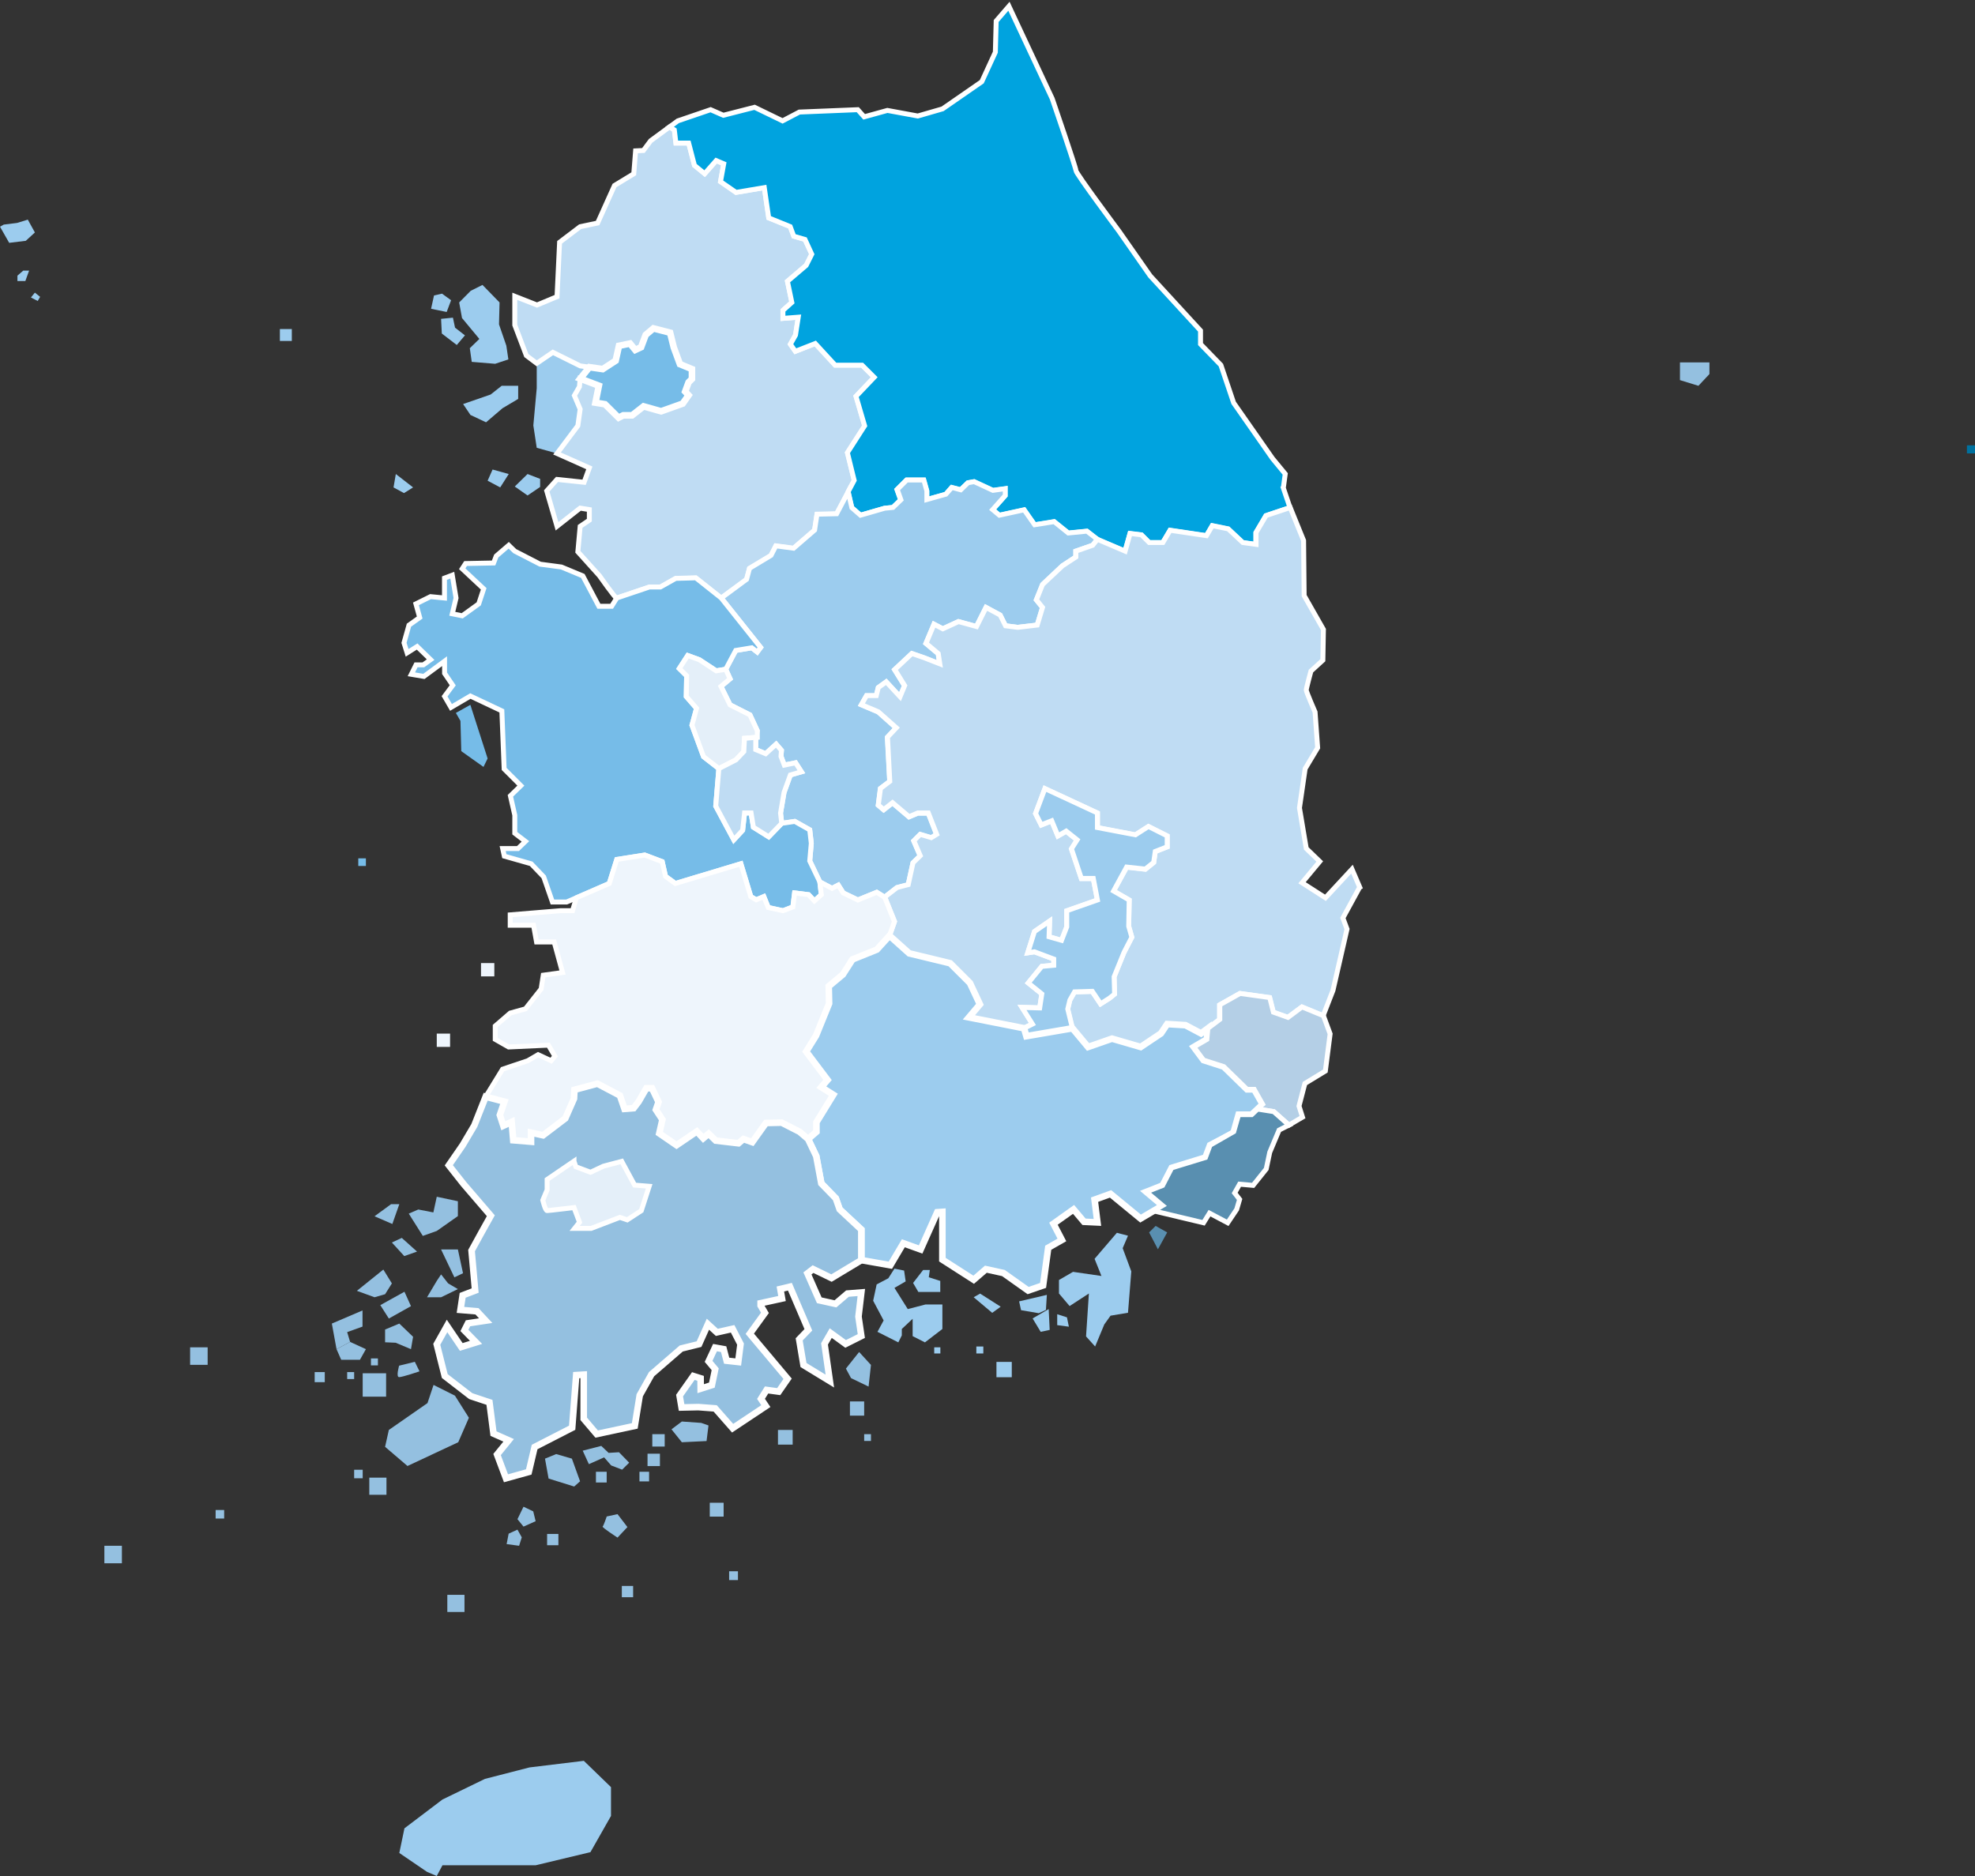 <svg width="300" height="285" viewBox="0 0 300 285" fill="none" xmlns="http://www.w3.org/2000/svg">
<rect x="0" y="0" width="300" height="285" fill="#333333" stroke="none"/>
<g clip-path="url(#clip0_71_165)">
<path d="M255.185 55.058V57.747L257.988 58.611L259.661 56.827V55.058H255.185Z" fill="#94C0E0"/>
<path d="M300 67.652H298.773V68.878H300V67.652Z" fill="#00719F"/>
<path d="M81.529 55.183V58.973L81.013 64.629L81.529 68.028L84.625 68.892L87.79 64.671L88.138 62.163L87.26 60.087L88.027 58.736L88.138 57.524L89.533 55.782L88.138 55.587L83.983 53.511L81.529 55.183Z" fill="#9CCCEE"/>
<path d="M78.712 58.611V60.603L76.342 62.01L73.832 64.155L71.462 63.041L70.346 61.383L74.529 59.934L76.203 58.611H78.712Z" fill="#9CCCEE"/>
<path d="M75.882 45.947L73.288 43.286L71.504 44.177L69.747 45.947L70.179 48.315L72.814 51.491L71.364 52.898L71.657 54.974L75.213 55.267L77.22 54.598L76.914 52.522L75.798 49.276L75.882 45.947Z" fill="#9CCCEE"/>
<path d="M67 48.44L68.799 48.259L69.119 49.778L70.625 50.948L69.384 52.411L67.111 50.669L67 48.44Z" fill="#9CCCEE"/>
<path d="M65.926 44.888L65.48 46.908L66.679 47.159L67.85 47.395L68.52 45.612L67.139 44.609L65.926 44.888Z" fill="#9CCCEE"/>
<path d="M0.572 34.119L2.594 33.868L4.225 33.366L5.299 35.317L3.918 36.584L1.394 36.891L0 34.439L0.572 34.119Z" fill="#9CCCEE"/>
<path d="M3.528 41.112L2.649 41.879V42.7H3.849L4.42 41.112H3.528Z" fill="#9CCCEE"/>
<path d="M5.299 44.456L4.699 45.194L5.731 45.724L6.093 45.097L5.299 44.456Z" fill="#9CCCEE"/>
<path d="M82.045 72.751L80.135 72.013L78.197 73.907L80.135 75.273L82.045 73.977V72.751Z" fill="#9CCCEE"/>
<path d="M77.276 72.013L74.822 71.33L74.069 73.03L75.98 74.047L77.276 72.013Z" fill="#9CCCEE"/>
<path d="M62.747 74.047L60.125 72.013L59.777 74.047L61.366 74.91L62.747 74.047Z" fill="#9CCCEE"/>
<path d="M44.327 49.987H42.515V51.798H44.327V49.987Z" fill="#9CCCEE"/>
<path d="M130.039 60.199L132.8 57.301L130.96 55.462H126.874L123.848 52.174L120.823 53.358L120.07 52.285L120.85 50.892L121.269 48.176L118.94 48.357V47.145L120.293 45.933L119.623 42.728L122.468 40.304L123.319 38.605L122.287 36.362L120.586 35.874L120.042 34.411L116.779 33.088L116.11 28.49L111.815 29.215L109.458 27.585L109.946 24.868L108.803 24.38L107.046 26.373L105.498 25.105L104.62 21.719H102.682L102.445 19.727L101.72 19.267L98.833 21.385L97.732 22.862L96.546 22.918L96.268 26.401L93.34 28.184L90.774 33.882L88.124 34.439L85.001 36.807L84.611 45.069L81.571 46.337L78.197 45.013V49.388L79.953 54.013L81.529 55.197L83.983 53.525L88.138 55.587L89.533 55.782L91.555 56.075L93.521 54.793L94.009 52.536L95.682 52.188L96.477 53.177L97.369 52.759L98.066 50.892L99.238 49.903L101.761 50.558L102.319 52.815L103.253 55.337L105.08 56.089V57.58L104.564 58.095L104.048 59.502L104.564 60.059L103.672 61.327L100.395 62.497L97.718 61.745L95.989 63.096H94.636L93.939 63.473L91.875 61.411L90.425 61.174L90.941 58.596L88.124 57.524L88.013 58.75L87.246 60.087L88.124 62.163L87.776 64.671L84.611 68.892L89.519 71.079L88.724 73.267L84.611 72.835L83.049 74.576L84.611 79.954L88.124 77.195L89.519 77.418V79.02L88.124 79.968L87.776 83.827L91.053 87.463C91.053 87.463 93.451 90.876 93.674 90.876L98.624 89.204H100.297L102.626 87.895L105.68 87.825L109.542 90.876L113.405 88.048L113.837 86.376L117.114 84.412L117.839 82.963L120.53 83.325L123.737 80.567L124.099 78.171L127.083 78.101L128.84 74.771L129.774 73.002L128.743 68.794L131.364 64.713L130.053 60.24L130.039 60.199Z" fill="#BFDCF3" stroke="white" stroke-width="0.75" stroke-miterlimit="10"/>
<path d="M90.453 61.174L91.903 61.411L93.967 63.459L94.664 63.096H96.017L97.76 61.731L100.423 62.483L103.7 61.313L104.592 60.045L104.076 59.488L104.592 58.081L105.108 57.566V56.075L103.281 55.323L102.347 52.787L101.789 50.544L99.252 49.889L98.08 50.878L97.383 52.745L96.491 53.163L95.696 52.188L94.023 52.536L93.521 54.793L91.555 56.075L89.533 55.782L88.138 57.524L90.969 58.597L90.453 61.174Z" fill="#76BCE8" stroke="white" stroke-miterlimit="10"/>
<path d="M194.948 74.047L195.227 71.999L193.288 69.644L187.39 61.202L185.452 55.462L182.357 52.272V50.224L174.715 41.907L169.974 35.122C169.974 35.122 163.435 26.359 163.435 25.913C163.435 25.467 159.837 15.004 159.837 15.004L153.256 0.947L151.318 3.19L151.192 7.927L149.129 12.413L143.175 16.537L139.41 17.624L134.794 16.774L131.267 17.749L130.291 16.662L121.422 17.024L118.871 18.362L114.618 16.3L109.877 17.512L107.939 16.662L102.961 18.362L101.706 19.282L102.431 19.741L102.668 21.733H104.606L105.485 25.119L107.032 26.387L108.789 24.394L109.933 24.882L109.445 27.599L111.801 29.229L116.096 28.504L116.765 33.102L120.028 34.425L120.572 35.888L122.273 36.376L123.305 38.619L122.454 40.318L119.61 42.742L120.279 45.947L118.926 47.159V48.371L121.255 48.19L120.837 50.906L120.056 52.3L120.809 53.372L123.835 52.188L126.86 55.476H130.946L132.786 57.315L130.026 60.213L131.336 64.685L128.715 68.767L129.747 72.974L128.812 74.743L129.37 77.14L130.695 78.282L134.348 77.223L135.617 77.098L136.802 75.955L136.245 74.381L137.695 72.932H140.288L140.762 74.59V75.914L143.649 75.106L144.541 74.075L145.908 74.423L147.009 73.364L147.943 73.197L150.788 74.52L152.656 74.27V75.315L150.746 77.46L151.764 78.31L155.543 77.488L157.132 79.759L160.102 79.271L162.25 80.999L165.08 80.72L166.67 81.96L170.881 83.757L171.634 81.068L173.363 81.277L174.534 82.448H176.612L177.713 80.581L183.235 81.403L184.127 79.884L186.54 80.372L188.757 82.448L190.765 82.726V80.929L192.284 78.352L195.952 77.126L194.92 74.075L194.948 74.047Z" fill="#00A3DF" stroke="white" stroke-width="0.75" stroke-miterlimit="10"/>
<path d="M165.108 80.692L162.278 80.971L160.13 79.243L157.16 79.717L155.571 77.446L151.806 78.268L150.788 77.418L152.698 75.273V74.228L150.83 74.493L147.971 73.169L147.037 73.336L145.936 74.409L144.583 74.047L143.677 75.078L140.79 75.886V74.576L140.33 72.918H137.737L136.286 74.367L136.844 75.928L135.645 77.084L134.376 77.209L130.709 78.268L129.398 77.126L128.84 74.716L127.084 78.045L124.1 78.115L123.737 80.525L120.544 83.284L117.853 82.921L117.114 84.37L113.851 86.335L113.405 88.006L109.556 90.848L115.538 98.358L115.022 99.054L114.2 98.413L111.759 98.817L110.239 101.673L110.895 103.122L109.514 104.279L110.895 107.079L113.921 108.611L115.036 111.021L114.799 112.025V113.877L116.305 114.504L117.895 113.055L118.703 113.989L118.634 114.908L119.136 116.232L120.851 115.884L121.729 117.249L120.056 117.736L119.094 120.397L118.564 123.532L118.745 125.078L120.725 124.786L122.998 126.068L123.235 128.116L122.998 130.79L124.532 133.981L126.386 134.956L127.335 134.468L128.087 135.653L130.305 136.725L133.177 135.555L134.376 136.307L136.231 134.859L137.946 134.427L138.671 131.111L139.772 130.038L138.796 127.767L139.772 126.792L141.446 127.294L142.268 126.792L140.999 123.546H139.396L138.071 124.103L135.561 121.972L134.223 123.031L133.4 122.334L133.721 119.798L135.143 118.74L134.781 112.025L136.119 110.59L133.4 108.165L130.834 107.079L131.615 105.7H133.093L133.4 104.474L134.599 103.596L136.691 105.867L137.388 104.181L135.882 101.743L138.49 99.305L140.358 99.946L142.728 100.879L142.505 99.305L140.637 97.745L141.864 94.833L143.203 95.529L145.573 94.429L148.306 95.181L149.756 92.283L151.903 93.44L152.726 95.07L154.581 95.306L157.551 94.958L158.359 92.283L157.425 91.127L158.359 88.8L161.371 85.958L163.407 84.621V83.729L165.973 82.838L166.698 81.932L165.108 80.692Z" fill="#9CCCEE" stroke="white" stroke-width="0.75" stroke-miterlimit="10"/>
<path d="M71.448 107.079L69.245 108.305L69.942 109.517L70.068 114.114L73.442 116.51L74.069 115.229L71.448 107.079Z" fill="#76BCE8"/>
<path d="M124.532 133.981L122.998 130.79L123.235 128.116L122.998 126.068L120.725 124.786L118.745 125.078L116.765 127.126L114.437 125.664L114.088 123.504H113.098L112.805 126.137L111.467 127.586L108.72 122.459L109.194 116.761L106.865 114.95L105.108 110.172L105.805 107.608L104.244 105.811L104.3 102.662L103.184 101.562L104.467 99.584L106.224 100.224L108.789 101.91L110.24 101.673L111.759 98.817L114.2 98.413L115.022 99.054L115.538 98.358L109.556 90.848L105.694 87.783L102.64 87.867L100.312 89.177H98.638L93.688 90.848L92.907 92.102H90.969L88.529 87.491L85.28 86.139L82.045 85.708L78.197 83.729L77.276 82.838L75.38 84.468L74.976 85.526L70.723 85.61L70.207 86.404L73.47 89.455L72.717 91.74L70.207 93.551L68.701 93.245L69.273 90.848L68.701 87.379L67.516 87.825V90.848L65.397 90.639L63.179 91.74L63.751 93.816L62.12 94.972L61.367 97.661L61.841 99.18L63.361 98.218L65.41 100.21L64.309 101.005H63.193L62.482 102.439L64.392 102.76L67.53 100.447V102.286L68.771 104.111L67.53 105.783L68.506 107.469L71.448 105.741L76.231 107.998L76.579 116.817L79.117 119.353L77.528 120.899L78.197 123.852V126.583L79.814 127.823L78.685 128.91H76.356L76.607 130.066L80.679 131.222L82.589 133.215L83.914 137.032H86.075L92.545 134.218L93.688 130.568L95.278 130.317L97.941 129.899L100.59 130.902L101.092 133.131L102.584 134.218L112.54 131.222L114.046 136.21L114.869 136.697L116.026 136.21L116.696 137.868L118.94 138.355L120.432 137.784L120.697 135.653L122.817 135.917L123.709 136.865L124.755 135.917L124.532 133.981Z" fill="#76BCE8" stroke="white" stroke-width="0.75" stroke-miterlimit="10"/>
<path d="M55.58 130.4H54.423V131.557H55.58V130.4Z" fill="#76BCE8"/>
<path d="M110.239 101.673L110.895 103.122L109.514 104.278L110.895 107.079L113.921 108.611L115.036 111.021V112.011L113.084 112.164L112.986 114.17L111.787 115.438L109.194 116.761L106.865 114.95L105.108 110.172L105.805 107.608L104.244 105.811L104.299 102.662L103.184 101.562L104.467 99.584L106.224 100.224L108.789 101.91L110.239 101.673Z" fill="#E4EFF9" stroke="white" stroke-width="0.75" stroke-miterlimit="10"/>
<path d="M114.799 112.025V113.877L116.305 114.504L117.894 113.055L118.703 113.989L118.633 114.908L119.135 116.232L120.851 115.884L121.729 117.249L120.056 117.737L119.094 120.397L118.564 123.532L118.745 125.078L116.765 127.126L114.436 125.664L114.088 123.504H113.098L112.805 126.137L111.466 127.586L108.719 122.459L109.194 116.761L111.787 115.438L112.986 114.17L113.084 112.164L114.799 112.025Z" fill="#BFDCF3" stroke="white" stroke-width="0.75" stroke-miterlimit="10"/>
<path d="M206.549 134.803L205.364 132.044L201.334 136.391L197.778 134.106L200.469 130.874L198.42 128.896L197.388 122.738L198.252 116.775L200.149 113.599L199.758 108.179C199.758 108.179 198.42 105.1 198.42 104.836C198.42 104.571 199.131 101.952 199.131 101.952L200.943 100.294L201.027 95.627L198.099 90.486L198.015 82.113L195.979 77.098L192.312 78.324L190.792 80.901V82.698L188.784 82.42L186.567 80.344L184.155 79.856L183.263 81.375L177.741 80.553L176.639 82.42H174.562L173.391 81.249L171.662 81.04L170.909 83.729L166.698 81.932L165.972 82.838L163.421 83.729V84.621L161.385 85.958L158.359 88.8L157.425 91.127L158.359 92.283L157.55 94.958L154.594 95.306L152.74 95.07L151.931 93.44L149.784 92.283L148.334 95.181L145.601 94.429L143.216 95.529L141.878 94.833L140.665 97.731L142.519 99.291L142.756 100.851L140.372 99.918L138.517 99.277L135.91 101.715L137.416 104.153L136.718 105.839L134.627 103.582L133.414 104.446L133.107 105.672H131.629L130.848 107.051L133.414 108.138L136.147 110.562L134.808 111.983L135.157 118.698L133.748 119.77L133.414 122.292L134.236 123.003L135.575 121.944L138.085 124.075L139.41 123.504H141.013L142.282 126.75L141.459 127.252L139.786 126.75L138.81 127.725L139.786 129.996L138.685 131.069L137.959 134.385L136.258 134.831L134.39 136.279L135.882 139.985L135.129 142.117L138.113 144.806L144.332 146.31L147.33 149.306L148.85 152.538L147.176 154.516L155.556 156.174L156.825 155.547L155.25 153.025L157.941 153.109L158.262 150.977L156.212 149.32L158.262 146.798L160.074 146.645V145.697L157.146 144.597L156.114 144.75L157.146 141.518L159.433 139.943L159.349 142.312L161.246 142.869L162.04 140.821V138.383L166.698 136.739L166.07 133.479H164.257L162.751 128.979L163.616 127.614L161.957 126.29L160.688 127.001L159.74 124.716L158.164 125.343L157.299 123.602L158.722 119.826L166.698 123.532V125.747L172.47 126.848L174.45 125.58L177.295 127.001V128.659L175.482 129.369L175.245 131.027L173.976 132.058L171.132 131.738L169.152 135.374L171.522 136.739L171.438 140.738L171.913 142.395L170.727 144.68L169.221 148.4L169.291 151.019L168.51 151.66L167.158 152.51L165.889 150.615L163.198 150.699L162.487 151.967L162.166 153.304L162.877 156.23L165.247 159.072L168.887 157.804L173.237 159.072L176.319 157.024L177.267 155.603L180.028 155.756L182.398 157.024L185.243 154.892V152.677L188.324 150.936L192.828 151.563L193.386 153.778L195.603 154.572L197.736 152.997L200.971 154.335L202.477 150.462L204.611 141.142L203.983 139.456L206.507 134.831L206.549 134.803Z" fill="#BFDCF3" stroke="white" stroke-width="0.75" stroke-miterlimit="10"/>
<path d="M162.514 151.939L163.226 150.685L165.917 150.601L167.186 152.496L168.524 151.646L169.305 151.019L169.235 148.386L170.741 144.68L171.927 142.382L171.452 140.724L171.522 136.725L169.152 135.36L171.132 131.724L173.976 132.03L175.245 131.013L175.482 129.355L177.295 128.645V126.987L174.45 125.552L172.47 126.82L166.698 125.719V123.504L158.722 119.798L157.3 123.588L158.164 125.315L159.754 124.688L160.702 126.987L161.957 126.263L163.616 127.586L162.752 128.951L164.257 133.451H166.07L166.698 136.725L162.04 138.355V140.807L161.246 142.855L159.349 142.312L159.433 139.93L157.132 141.518L156.114 144.75L157.132 144.597L160.06 145.697V146.645L158.248 146.812L156.184 149.333L158.248 150.991L157.927 153.123L155.236 153.053L156.825 155.575L155.557 156.216L155.905 157.414L162.905 156.216L162.194 153.29L162.514 151.939Z" fill="#9CCCEE" stroke="white" stroke-width="0.75" stroke-miterlimit="10"/>
<path d="M134.376 136.307L133.177 135.555L130.305 136.725L128.088 135.653L127.335 134.468L126.386 134.956L124.532 133.981L124.755 135.917L123.709 136.865L122.817 135.917L120.697 135.653L120.432 137.784L118.94 138.355L116.696 137.868L116.026 136.21L114.869 136.697L114.046 136.21L112.54 131.222L102.584 134.218L101.092 133.131L100.59 130.902L97.941 129.899L93.688 130.568L92.545 134.218L87.553 136.391L86.967 138.355H85.113L77.5 138.982V140.557H81.041L81.501 143.106H84.179L85.448 147.745L82.519 148.149L82.199 150.239L79.814 153.262L77.5 153.903L75.227 155.867V157.901L77.263 159.058L83.3 158.779L84.29 160.451L83.719 161.148L81.739 160.228L80.163 161.148L76.342 162.429L73.777 166.609L76.621 167.361L75.924 169.395L76.454 171.025L77.723 170.44L77.96 173.226L80.665 173.449V172.07L82.492 172.474L85.866 169.911L87.191 166.901L87.26 165.564L90.746 164.63L94.162 166.428L94.86 168.462L96.254 168.35L97.007 167.361L98.178 165.327H99.043L100.033 167.417L99.628 168.587L100.618 170.092L100.144 172.181L102.766 173.979L105.847 171.889L106.823 172.934L107.646 172.237L108.72 173.282L112.178 173.686L112.931 173.045L114.269 173.519L116.347 170.607L118.731 170.551L121.464 171.945L122.747 173.045L124.016 171.945V170.496L126.582 166.316L124.755 165.16L125.703 164.059L122.454 159.754L123.96 157.33L125.94 152.454L125.884 149.835L128.032 148.038L129.301 145.837L133.191 144.262L135.115 142.145L135.868 140.013L134.376 136.307Z" fill="#EEF5FC" stroke="white" stroke-width="0.75" stroke-miterlimit="10"/>
<path d="M68.366 157.024H66.344V159.044H68.366V157.024Z" fill="#EEF5FC"/>
<path d="M75.087 146.31H73.065V148.33H75.087V146.31Z" fill="#EEF5FC"/>
<path d="M134.934 194.194L133.163 195.127L132.633 197.607L134.223 200.602L133.288 202.33L136.454 203.932L136.984 202.873V201.898L138.629 200.351V202.984L140.497 203.932L143.147 201.898V198.178H140.567L137.89 198.875L135.868 195.656L137.569 194.667L137.332 193.023L135.868 192.731L134.934 194.194Z" fill="#9CCCEE"/>
<path d="M140.218 192.94H141.236L141.083 194.04L142.826 194.598V196.269H139.493L138.698 194.904L140.218 192.94Z" fill="#9CCCEE"/>
<path d="M142.84 204.684H141.906V205.618H142.84V204.684Z" fill="#9CCCEE"/>
<path d="M157.788 199.501L158.875 199L159.015 196.715L154.804 197.704L155.097 199.042L157.788 199.501Z" fill="#9CCCEE"/>
<path d="M159.293 198.875L156.853 200.296L158.08 202.33L159.447 202.037L159.293 198.875Z" fill="#9CCCEE"/>
<path d="M160.59 199.655V201.313L162.361 201.549L162.068 200.128L160.59 199.655Z" fill="#9CCCEE"/>
<path d="M148.877 196.52L147.901 197.077L150.718 199.446L152.001 198.512L148.877 196.52Z" fill="#9CCCEE"/>
<path d="M149.366 204.559H148.306V205.617H149.366V204.559Z" fill="#9CCCEE"/>
<path d="M153.688 206.899H151.36V209.226H153.688V206.899Z" fill="#9CCCEE"/>
<path d="M122.747 173.045L123.988 175.65L124.755 179.788L126.958 182.059L127.544 183.731L130.834 186.796V189.262V191.435L135.241 192.215L137.221 188.872L139.842 189.819L142.366 184.163L143.147 184.107V191.365L147.901 194.416L149.756 192.814L152.419 193.399L156.17 196.06L158.443 195.28L159.224 189.554L161.301 188.37L160.019 185.904L163.072 183.731L164.662 185.612L166.698 185.709L166.265 182.254L168.692 181.376L173.251 185.124L176.598 183.146L174.13 181.07L176.598 180.095L177.978 177.42L183.109 175.845L183.807 173.979L187.362 172.098L188.143 169.339H190.123L191.796 167.765L190.514 165.494H189.426L185.884 162.039L182.817 161.05L181.339 159.058L183.319 157.901L183.472 156.23L182.44 156.996L180.07 155.742L177.295 155.575L176.347 156.996L173.265 159.058L168.915 157.79L165.275 159.058L162.905 156.216L155.905 157.414L155.557 156.216L147.176 154.558L148.85 152.58L147.33 149.334L144.332 146.338L138.113 144.834L135.115 142.145L133.191 144.262L129.496 145.753L128.032 148.038L125.884 149.835L125.94 152.454L123.96 157.33L122.454 159.754L125.703 164.059L124.755 165.16L126.581 166.316L124.016 170.496V171.945L122.747 173.045Z" fill="#9CCCEE" stroke="white" stroke-miterlimit="10"/>
<path d="M160.855 194.458L162.989 193.218L167.311 193.845L166.265 191.24L169.654 187.283L171.341 187.729L170.532 189.624L171.843 193.149L171.341 199.432L168.692 199.878L167.743 201.201L166.349 204.559L164.969 203.026L165.401 196.506L162.473 198.415L160.855 196.506V194.458Z" fill="#9CCCEE"/>
<path d="M118.731 170.551L116.347 170.607L114.269 173.519L112.931 173.045L112.178 173.686L108.72 173.282L107.646 172.237L106.823 172.934L105.847 171.889L102.766 173.979L100.144 172.181L100.618 170.092L99.628 168.587L100.033 167.417L99.043 165.327H98.178L97.007 167.361L96.254 168.35L94.859 168.462L94.162 166.428L90.746 164.63L87.26 165.564L87.19 166.901L85.866 169.91L82.491 172.474L80.665 172.07V173.449L77.96 173.226L77.723 170.44L76.454 171.025L75.924 169.395L76.621 167.361L73.776 166.609L72.047 170.983L70.277 173.979L68.171 177.03L70.416 179.872L74.557 184.692L73.121 187.269L71.629 189.986L72.173 196.06L70.277 196.785L69.942 199L72.452 199.209L73.776 200.63L71.085 201.034L70.542 202.12L72.312 203.932L70.067 204.628L67.906 201.438L66.344 204.224L67.558 209.045L71.504 212.096L74.348 213.043L74.962 217.794L77.262 218.811L75.505 220.97L76.858 224.578L80.316 223.617L81.209 219.828L86.912 216.902L87.525 208.905L88.668 208.836V212.165V215.551L90.635 217.863L96.421 216.623L97.174 211.97L98.973 208.766L103.477 204.865L106.182 204.196L107.534 201.173L108.887 202.413L111.285 201.87L112.484 204.196L112.136 206.913L110.379 206.718L109.919 204.963L108.608 204.726L107.632 206.815L108.636 208.014L108.134 210.424L106.433 210.967L106.419 209.393L105.317 209.045L103.226 212.012L103.532 213.823L106.084 213.767L108.636 213.962L111.285 216.972L116.333 213.614L115.594 212.513L116.444 211.162L118.285 211.413L119.638 209.462L113.893 202.622L116.193 199.446L115.538 198.331V197.983L118.787 197.272L118.536 195.823L119.986 195.475L122.789 202.023L121.394 203.472L122.05 207.373L126.052 209.811L125.243 204.168L126.191 202.524L128.45 204.168L130.834 202.97L130.402 200.017L130.834 196.353L128.729 196.52L126.902 198.08L124.448 197.537L122.649 193.455L123.5 192.8L126.303 194.165L130.834 191.435V186.796L127.544 183.731L126.958 182.059L124.755 179.788L123.988 175.65L122.747 173.045L121.464 171.944L118.731 170.551Z" fill="#94C0E0" stroke="white" stroke-miterlimit="10"/>
<path d="M82.784 221.597L83.328 224.62L87.218 225.832L88.111 225.038L86.87 221.597L84.485 220.9L82.784 221.597Z" fill="#94C0E0"/>
<path d="M91.332 219.66L88.515 220.385L89.449 222.433L91.764 221.402L92.838 222.628L94.497 223.269L95.57 222.21L94.023 220.622L92.447 220.719L91.332 219.66Z" fill="#94C0E0"/>
<path d="M103.574 215.955L101.999 217.139L103.574 219.103L107.325 218.922L107.618 216.554L106.516 216.164L103.574 215.955Z" fill="#94C0E0"/>
<path d="M130.5 205.395L128.492 207.916L129.273 209.365L131.936 210.647L132.298 207.359L130.5 205.395Z" fill="#94C0E0"/>
<path d="M65.856 210.396L64.936 213.154L59.066 217.236L58.494 219.8L61.896 222.712L69.607 219.103L71.225 215.384L69.105 212.026L65.856 210.396Z" fill="#94C0E0"/>
<path d="M66.344 181.808L69.552 182.491V184.748L66.344 187.005L64.225 187.757L62.092 184.372L63.542 183.745L65.829 184.19L66.344 181.808Z" fill="#94C0E0"/>
<path d="M60.655 182.937L59.596 185.946L56.89 184.776L59.4 182.937H60.655Z" fill="#94C0E0"/>
<path d="M61.032 188.063L59.526 188.76L61.408 190.822L63.346 190.139L61.032 188.063Z" fill="#94C0E0"/>
<path d="M58.229 192.87L54.213 196.102L56.891 197.077L58.494 196.617L59.526 194.974L58.229 192.87Z" fill="#94C0E0"/>
<path d="M61.436 196.241L62.426 198.428L59.066 200.309L57.769 198.275L61.436 196.241Z" fill="#94C0E0"/>
<path d="M60.655 201.076L62.747 203.082L62.426 204.963L60.098 203.987L58.494 203.918V201.981L60.655 201.076Z" fill="#94C0E0"/>
<path d="M60.627 207.47C60.627 207.47 60.112 209.212 60.627 209.212C61.143 209.212 63.723 208.334 63.723 208.334L63.012 206.885L60.627 207.47Z" fill="#94C0E0"/>
<path d="M55.064 199.083L50.407 201.075L51.118 204.962L53.181 203.862L52.735 202.371L55.064 201.535V199.083Z" fill="#94C0E0"/>
<path d="M53.181 203.862L55.58 204.962L54.673 206.578H51.829L51.118 204.962L53.181 203.862Z" fill="#94C0E0"/>
<path d="M79.521 228.897L78.601 230.792L79.521 231.92L81.362 231.098L80.999 229.608L79.521 228.897Z" fill="#94C0E0"/>
<path d="M77.262 232.993L76.956 234.581L78.852 234.832L79.256 233.55L78.601 232.38L77.262 232.993Z" fill="#94C0E0"/>
<path d="M92.154 230.402C92.154 230.402 91.694 231.781 91.541 231.906C91.387 232.032 93.8 233.592 93.8 233.592L95.305 231.99L93.8 230.026L92.14 230.388L92.154 230.402Z" fill="#94C0E0"/>
<path d="M67.725 189.819H69.552L70.332 193.427L69.022 194.054L67 189.819H67.725Z" fill="#94C0E0"/>
<path d="M66.344 194.597L64.866 197.077H67L69.551 195.837L68.073 194.973L67 193.608L66.344 194.597Z" fill="#94C0E0"/>
<path d="M53.795 208.446H52.735V209.504H53.795V208.446Z" fill="#94C0E0"/>
<path d="M57.406 206.37H56.347V207.428H57.406V206.37Z" fill="#94C0E0"/>
<path d="M58.703 224.481H56.096V227.086H58.703V224.481Z" fill="#94C0E0"/>
<path d="M70.555 242.285H67.948V244.891H70.555V242.285Z" fill="#94C0E0"/>
<path d="M55.092 223.283H53.795V224.578H55.092V223.283Z" fill="#94C0E0"/>
<path d="M34.051 229.399H32.754V230.694H34.051V229.399Z" fill="#94C0E0"/>
<path d="M84.82 233.035H83.105V234.749H84.82V233.035Z" fill="#94C0E0"/>
<path d="M96.17 240.934H94.455V242.648H96.17V240.934Z" fill="#94C0E0"/>
<path d="M92.154 223.589H90.523V225.219H92.154V223.589Z" fill="#94C0E0"/>
<path d="M98.596 223.589H97.132V225.052H98.596V223.589Z" fill="#94C0E0"/>
<path d="M100.967 217.877H99.084V219.758H100.967V217.877Z" fill="#94C0E0"/>
<path d="M120.404 217.236H118.173V219.465H120.404V217.236Z" fill="#94C0E0"/>
<path d="M131.267 212.904H129.105V215.063H131.267V212.904Z" fill="#94C0E0"/>
<path d="M100.242 220.845H98.359V222.725H100.242V220.845Z" fill="#94C0E0"/>
<path d="M58.648 208.626H55.092V212.179H58.648V208.626Z" fill="#94C0E0"/>
<path d="M49.333 208.446H47.799V209.978H49.333V208.446Z" fill="#94C0E0"/>
<path d="M31.541 204.684H28.877V207.345H31.541V204.684Z" fill="#94C0E0"/>
<path d="M18.517 234.832H15.854V237.493H18.517V234.832Z" fill="#94C0E0"/>
<path d="M112.094 238.705H110.755V240.043H112.094V238.705Z" fill="#94C0E0"/>
<path d="M109.918 228.298H107.813V230.402H109.918V228.298Z" fill="#94C0E0"/>
<path d="M132.298 217.877H131.267V218.908H132.298V217.877Z" fill="#94C0E0"/>
<path d="M67.209 273.381L73.665 270.246L80.427 268.505L88.682 267.502L92.81 271.5V275.875L89.686 281.378L81.362 283.37H67.209L66.344 285L64.866 284.373L60.655 281.503L61.436 277.756L67.209 273.381Z" fill="#9CCCEE"/>
<path d="M87.19 176.403L83.105 179.189V180.763L82.45 182.337C82.45 182.337 82.826 183.912 83.105 183.912C83.384 183.912 87.19 183.452 87.19 183.452L88.027 185.681L87.288 186.614H89.798L94.162 184.943L95.278 185.319L97.411 183.926L98.61 180.22L96.393 180.039L94.441 176.43L91.652 177.169L89.7 178.088L87.469 177.252L87.19 176.417V176.403Z" fill="#E4EFF9" stroke="white" stroke-width="0.75" stroke-miterlimit="10"/>
<path d="M191.03 168.489L193.484 168.88L195.784 170.927L197.848 169.715L197.318 168.03L198.211 164.603L201.32 162.708L202.045 157.065L201.027 154.307L197.778 152.97L195.645 154.558L193.428 153.764L192.87 151.549L188.366 150.922L185.285 152.649V154.864L183.472 156.23L183.319 157.901L181.339 159.058L182.817 161.05L185.884 162.039L189.426 165.494H190.514L191.796 167.765L191.03 168.489Z" fill="#B4CFE6" stroke="white" stroke-width="0.75" stroke-miterlimit="10"/>
<path d="M182.817 185.765L175.231 183.954L176.598 183.146L174.13 181.07L176.598 180.095L177.978 177.42L183.109 175.845L183.807 173.979L187.404 171.917L188.143 169.339H190.123L191.029 168.49L193.484 168.88L195.784 170.928L194.292 171.68L192.87 175.065L192.34 177.587L190.346 180.081L188.296 179.9L187.544 181.237L188.296 182.212L187.85 183.731L186.484 185.765L183.723 184.302L182.817 185.765Z" fill="#598FB0" stroke="white" stroke-width="0.75" stroke-miterlimit="10"/>
<path d="M174.548 187.228L175.886 189.791L177.295 187.228L175.538 186.239L174.548 187.228Z" fill="#598FB0"/>
</g>
<defs>
<clipPath id="clip0_71_165">
<rect width="300" height="285" fill="white"/>
</clipPath>
</defs>
</svg>

